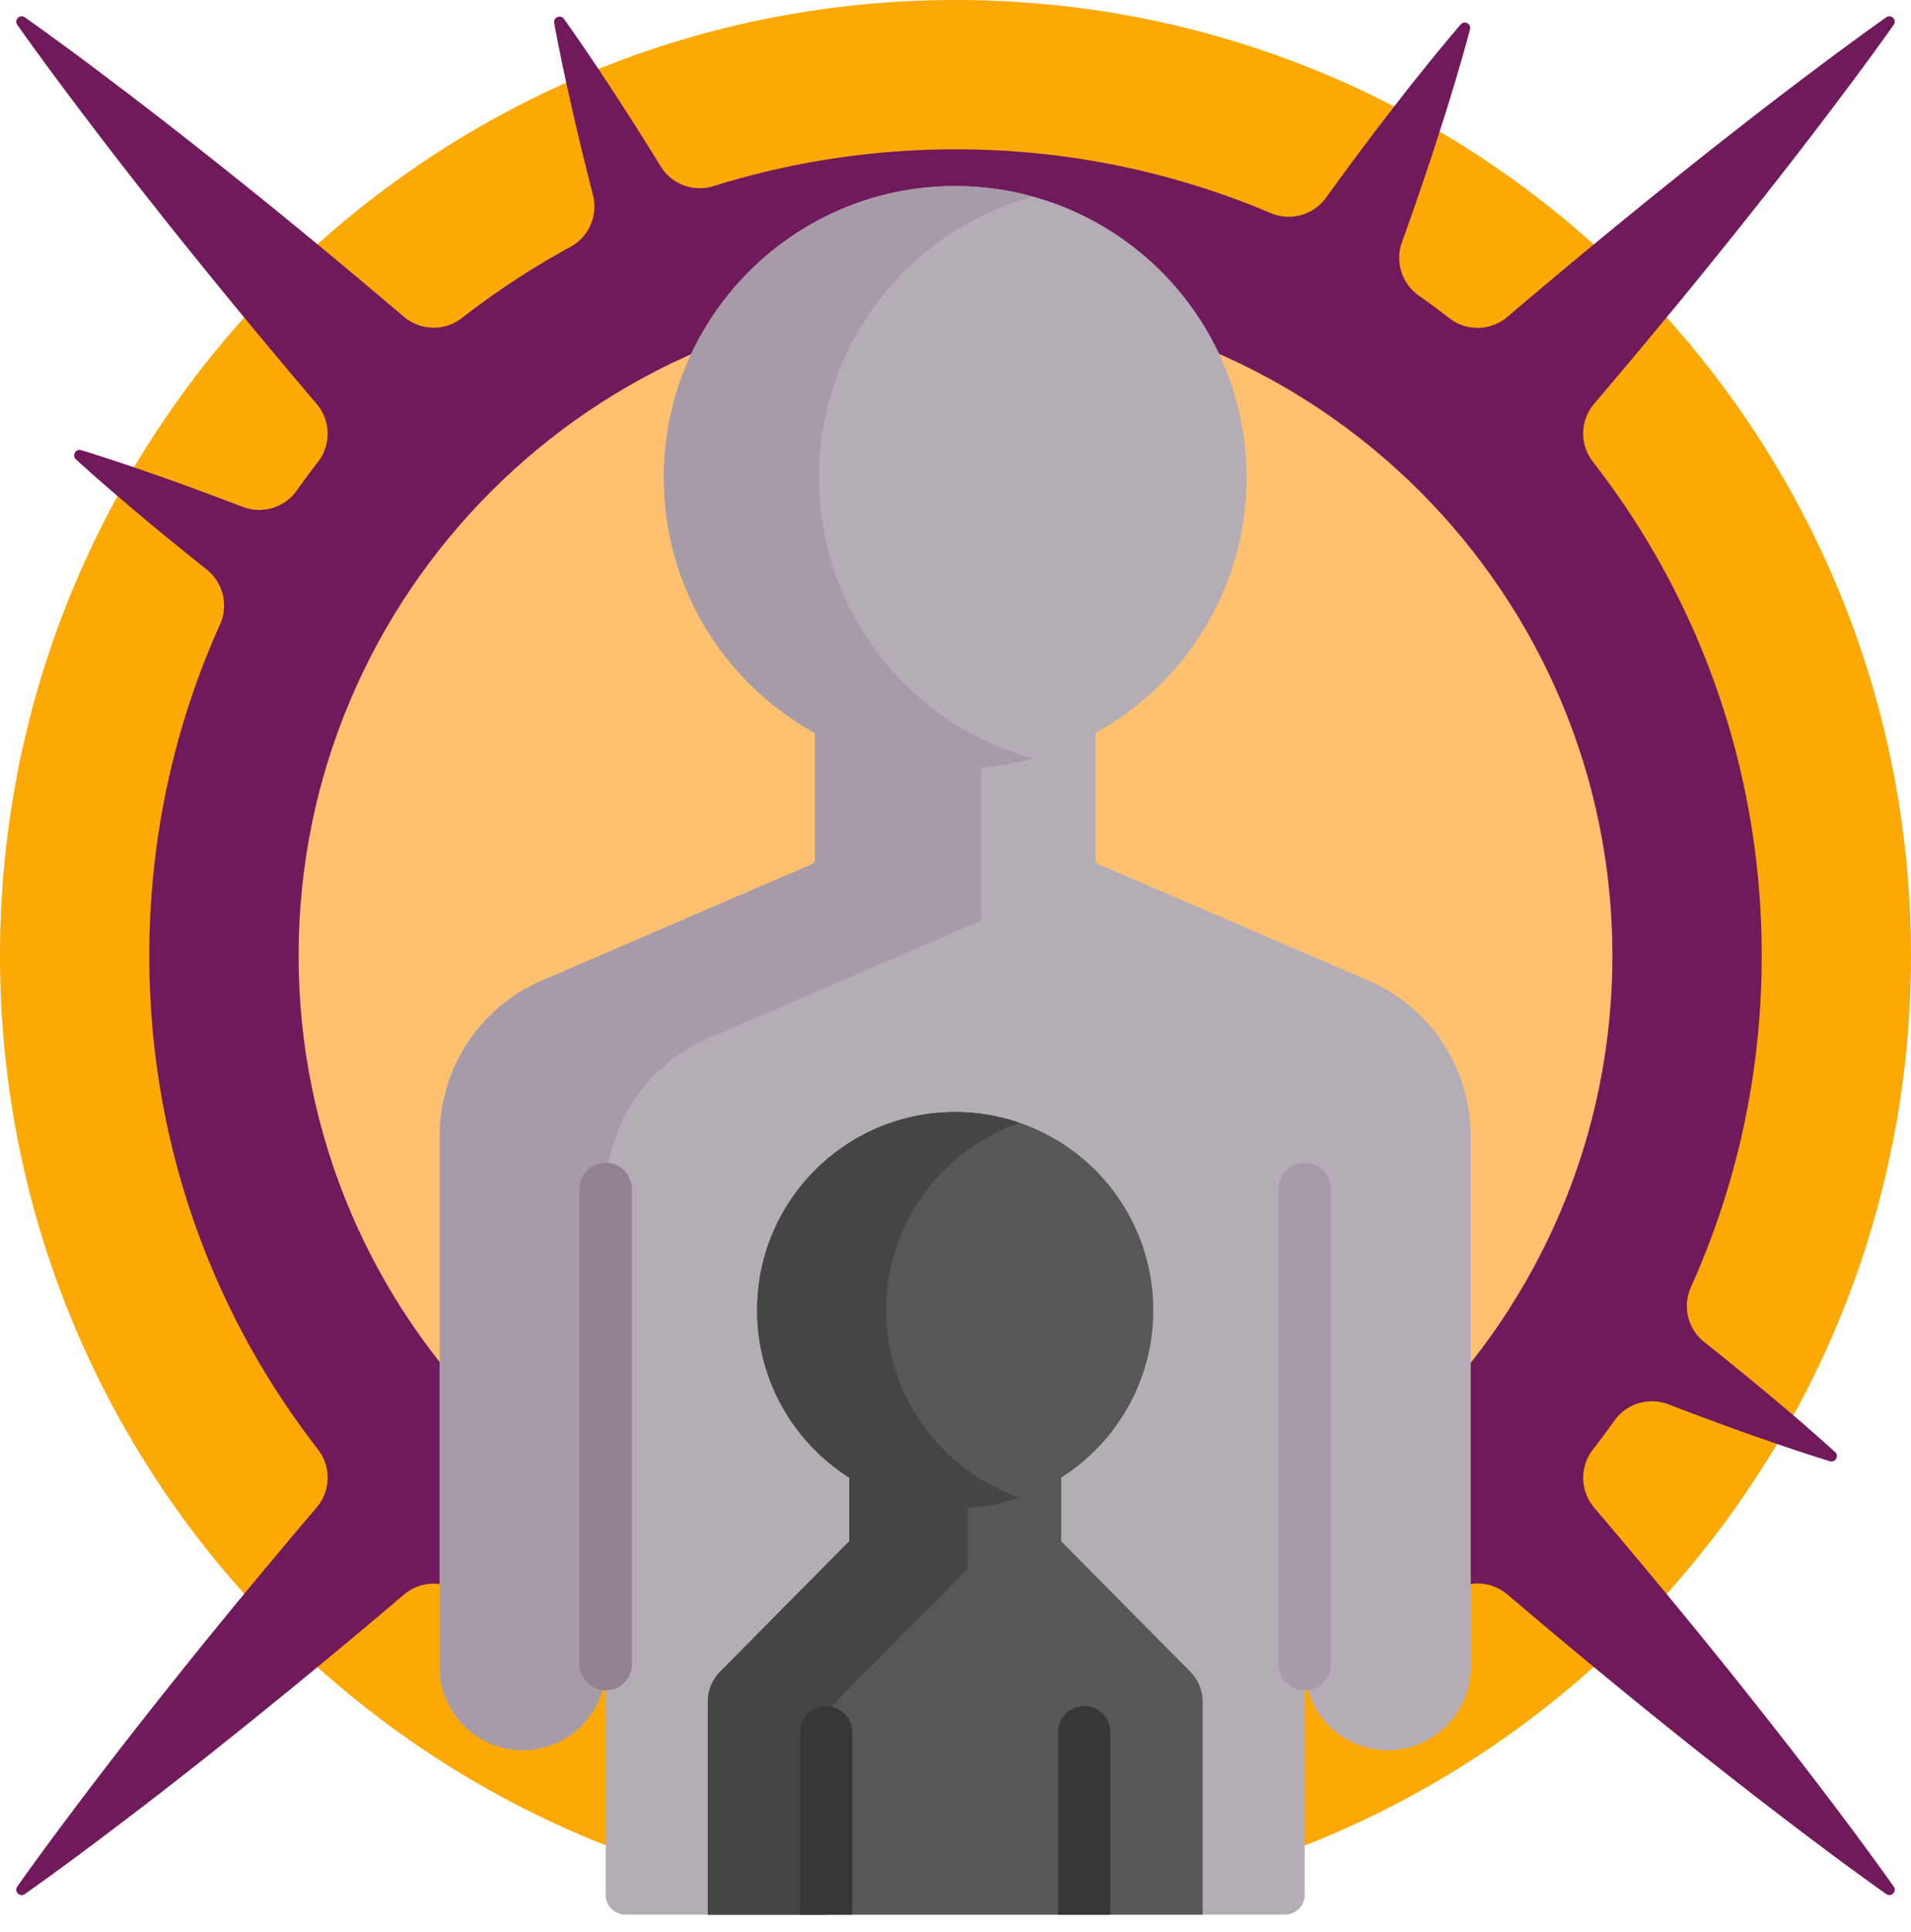 <svg width="93" height="94" fill="none" xmlns="http://www.w3.org/2000/svg"><path d="M93 46.5C93 72.182 72.182 93 46.5 93 20.82 93 0 72.182 0 46.5S20.82 0 46.5 0C72.182 0 93 20.818 93 46.5z" fill="#FDA905"/><path d="M2.69 91.093c.574-.414 1.226-.898 1.952-1.443a252.336 252.336 0 0 0 5.182-3.99 360.152 360.152 0 0 0 9.835-8.073 2.236 2.236 0 0 1 2.822-.058c6.845 5.321 15.21 8.206 24.02 8.206 8.813 0 17.182-2.888 24.029-8.213a2.236 2.236 0 0 1 2.823.056c1.118.951 2.207 1.867 3.262 2.745a324.326 324.326 0 0 0 6.57 5.33 252.29 252.29 0 0 0 5.178 3.993c.726.546 1.377 1.03 1.95 1.445.569.418 1.06.768 1.458 1.05l.024.017c.24.171.534-.124.364-.364l-.017-.023c-.283-.399-.633-.889-1.051-1.458a137.03 137.03 0 0 0-1.444-1.95 252.51 252.51 0 0 0-3.994-5.18 322.092 322.092 0 0 0-5.33-6.568 373.446 373.446 0 0 0-2.744-3.262 2.238 2.238 0 0 1-.055-2.827c.357-.46.703-.925 1.038-1.398a2.24 2.24 0 0 1 2.656-.789c1.808.694 3.397 1.275 4.72 1.73.66.23 1.25.432 1.77.6.516.172.96.31 1.32.423l.02.006c.27.085.465-.257.256-.447l-.016-.015c-.28-.253-.625-.565-1.036-.921-.407-.362-.88-.77-1.414-1.22a150.765 150.765 0 0 0-3.889-3.188l-.013-.01a2.24 2.24 0 0 1-.644-2.676c2.256-5.001 3.443-10.47 3.443-16.12 0-8.814-2.888-17.182-8.214-24.03a2.236 2.236 0 0 1 .057-2.823 363.218 363.218 0 0 0 2.745-3.262 324.17 324.17 0 0 0 5.33-6.568 254.25 254.25 0 0 0 3.993-5.18c.546-.726 1.03-1.377 1.445-1.95.418-.569.768-1.06 1.051-1.458l.016-.023c.171-.24-.124-.535-.364-.364l-.023.016c-.398.283-.889.633-1.458 1.052-.573.414-1.224.898-1.95 1.444-1.455 1.087-3.2 2.431-5.18 3.993a361.84 361.84 0 0 0-9.83 8.075 2.239 2.239 0 0 1-2.826.055 39.49 39.49 0 0 0-1.484-1.1 2.239 2.239 0 0 1-.818-2.586c.328-.912.633-1.784.915-2.61.307-.894.587-1.735.835-2.518.25-.782.484-1.499.677-2.155.2-.653.375-1.238.518-1.752.15-.51.268-.949.363-1.305l.006-.021c.073-.272-.273-.454-.456-.24l-.014.016c-.24.28-.534.626-.871 1.038-.342.41-.726.884-1.151 1.418-.432.53-.891 1.128-1.395 1.777-.505.648-1.04 1.354-1.605 2.114-.486.652-.993 1.343-1.519 2.07a2.235 2.235 0 0 1-2.684.746 39.148 39.148 0 0 0-15.343-3.104c-4.053 0-8.012.612-11.772 1.79a2.238 2.238 0 0 1-2.574-.958l-.123-.2A150.781 150.781 0 0 0 29.31 3.64a86.864 86.864 0 0 0-1.051-1.556 64.13 64.13 0 0 0-.798-1.142l-.014-.018c-.165-.232-.529-.078-.477.202l.005.022c.068.373.155.832.266 1.367.105.539.237 1.152.389 1.838.298 1.373.691 3.029 1.17 4.915l.058.23c.251.99-.2 2.025-1.097 2.515a39.13 39.13 0 0 0-5.282 3.46 2.234 2.234 0 0 1-2.82-.058 384.27 384.27 0 0 0-3.266-2.746 317.023 317.023 0 0 0-6.57-5.327 252.548 252.548 0 0 0-5.182-3.991A131.346 131.346 0 0 0 2.69 1.908c-.569-.418-1.06-.767-1.459-1.05L1.208.841C.967.671.67.966.841 1.207l.017.025c.283.398.632.89 1.05 1.458.415.574.899 1.226 1.444 1.952a252.076 252.076 0 0 0 3.99 5.182c1.56 1.982 3.348 4.19 5.327 6.57a384.396 384.396 0 0 0 2.746 3.265c.688.809.706 1.987.055 2.826-.353.453-.694.914-1.025 1.38a2.242 2.242 0 0 1-2.627.8l-.03-.011c-1.809-.692-3.399-1.272-4.721-1.727-.66-.23-1.252-.43-1.771-.597-.517-.172-.961-.31-1.321-.422l-.022-.006c-.27-.085-.467.259-.257.45l.017.014c.28.255.623.566 1.034.924.408.362.881.77 1.414 1.221 1.064.91 2.372 1.984 3.886 3.19l.015.012a2.24 2.24 0 0 1 .643 2.675c-2.253 5-3.439 10.465-3.439 16.113 0 8.809 2.885 17.174 8.206 24.019.651.837.63 2.015-.057 2.822a373.723 373.723 0 0 0-2.746 3.265 320.66 320.66 0 0 0-5.327 6.57 252.222 252.222 0 0 0-3.99 5.183c-.545.726-1.03 1.377-1.444 1.95-.418.57-.767 1.06-1.05 1.46l-.017.024c-.17.241.126.537.367.366l.023-.017c.4-.282.89-.632 1.46-1.05z" fill="#701A5C"/><path d="M14.531 46.5c0-17.628 14.341-31.969 31.97-31.969 17.627 0 31.968 14.341 31.968 31.97 0 17.627-14.341 31.968-31.969 31.968S14.531 64.128 14.531 46.5z" fill="#FFC170"/><path d="M66.609 47.717L53.443 42.04a.214.214 0 0 1-.129-.196V31.458H39.657v10.386c0 .085-.05.162-.129.196l-13.165 5.677a8.231 8.231 0 0 0-4.965 7.561V81.11a4.046 4.046 0 0 0 4.04 4.051 4.046 4.046 0 0 0 4.04-4.051v11.085c0 .533.432.965.965.965h32.085a.965.965 0 0 0 .965-.965V81.11a4.046 4.046 0 0 0 4.04 4.051 4.046 4.046 0 0 0 4.04-4.051V55.278a8.231 8.231 0 0 0-4.964-7.56z" fill="#B5ADB6"/><path d="M29.478 58.09a8.23 8.23 0 0 1 4.965-7.56l13.165-5.678a.213.213 0 0 0 .13-.196V34.271h5.576v-2.813H39.657v10.386c0 .085-.05.162-.129.196l-13.165 5.677a8.231 8.231 0 0 0-4.965 7.561V81.11a4.046 4.046 0 0 0 4.04 4.051 4.046 4.046 0 0 0 4.04-4.051V58.09z" fill="#A79BA7"/><path d="M58.528 93.16V82.816c0-.558-.22-1.092-.612-1.488l-6.274-6.336v-8.017H41.33v8.017l-6.273 6.336a2.115 2.115 0 0 0-.612 1.488V93.16h24.084z" fill="#575757"/><path d="M40.206 84.151c0-.557.22-1.092.612-1.488l6.274-6.336V68.31h4.55v-1.335H41.33v8.017l-6.273 6.336a2.115 2.115 0 0 0-.612 1.488V93.16h5.762v-9.009z" fill="#454545"/><path d="M46.485 37.415c7.832 0 14.18-6.35 14.18-14.181 0-7.832-6.348-14.18-14.18-14.18s-14.18 6.348-14.18 14.18 6.348 14.18 14.18 14.18z" fill="#B5ADB6"/><path d="M39.855 23.234c0-6.524 4.407-12.015 10.405-13.669a14.19 14.19 0 0 0-3.775-.512c-7.832 0-14.18 6.35-14.18 14.181 0 7.832 6.348 14.18 14.18 14.18 1.308 0 2.573-.18 3.775-.511-5.998-1.654-10.405-7.145-10.405-13.669z" fill="#A79BA7"/><path d="M46.485 73.389c5.324 0 9.64-4.316 9.64-9.64a9.64 9.64 0 0 0-9.64-9.64c-5.324 0-9.64 4.316-9.64 9.64a9.64 9.64 0 0 0 9.64 9.64z" fill="#575757"/><path d="M43.125 63.75c0-4.225 2.718-7.812 6.5-9.115a9.62 9.62 0 0 0-3.14-.526c-5.324 0-9.64 4.316-9.64 9.64 0 5.324 4.316 9.64 9.64 9.64 1.1 0 2.155-.187 3.14-.526-3.782-1.303-6.5-4.89-6.5-9.114z" fill="#454545"/><path d="M41.477 92.99v-8.706a1.271 1.271 0 1 0-2.542 0v8.706c0 .058.005.114.012.17h2.517c.008-.056.013-.112.013-.17zM54.036 92.99v-8.706a1.271 1.271 0 1 0-2.542 0v8.706c0 .058.005.114.012.17h2.517c.008-.056.013-.112.013-.17z" fill="#373737"/><path d="M29.478 82.244c-.703 0-1.272-.57-1.272-1.271V57.849a1.271 1.271 0 1 1 2.543 0v23.124a1.27 1.27 0 0 1-1.271 1.27z" fill="#918291"/><path d="M63.493 82.244c-.702 0-1.271-.57-1.271-1.271V57.849a1.271 1.271 0 1 1 2.542 0v23.124c0 .702-.57 1.27-1.271 1.27z" fill="#A79BA7"/></svg>